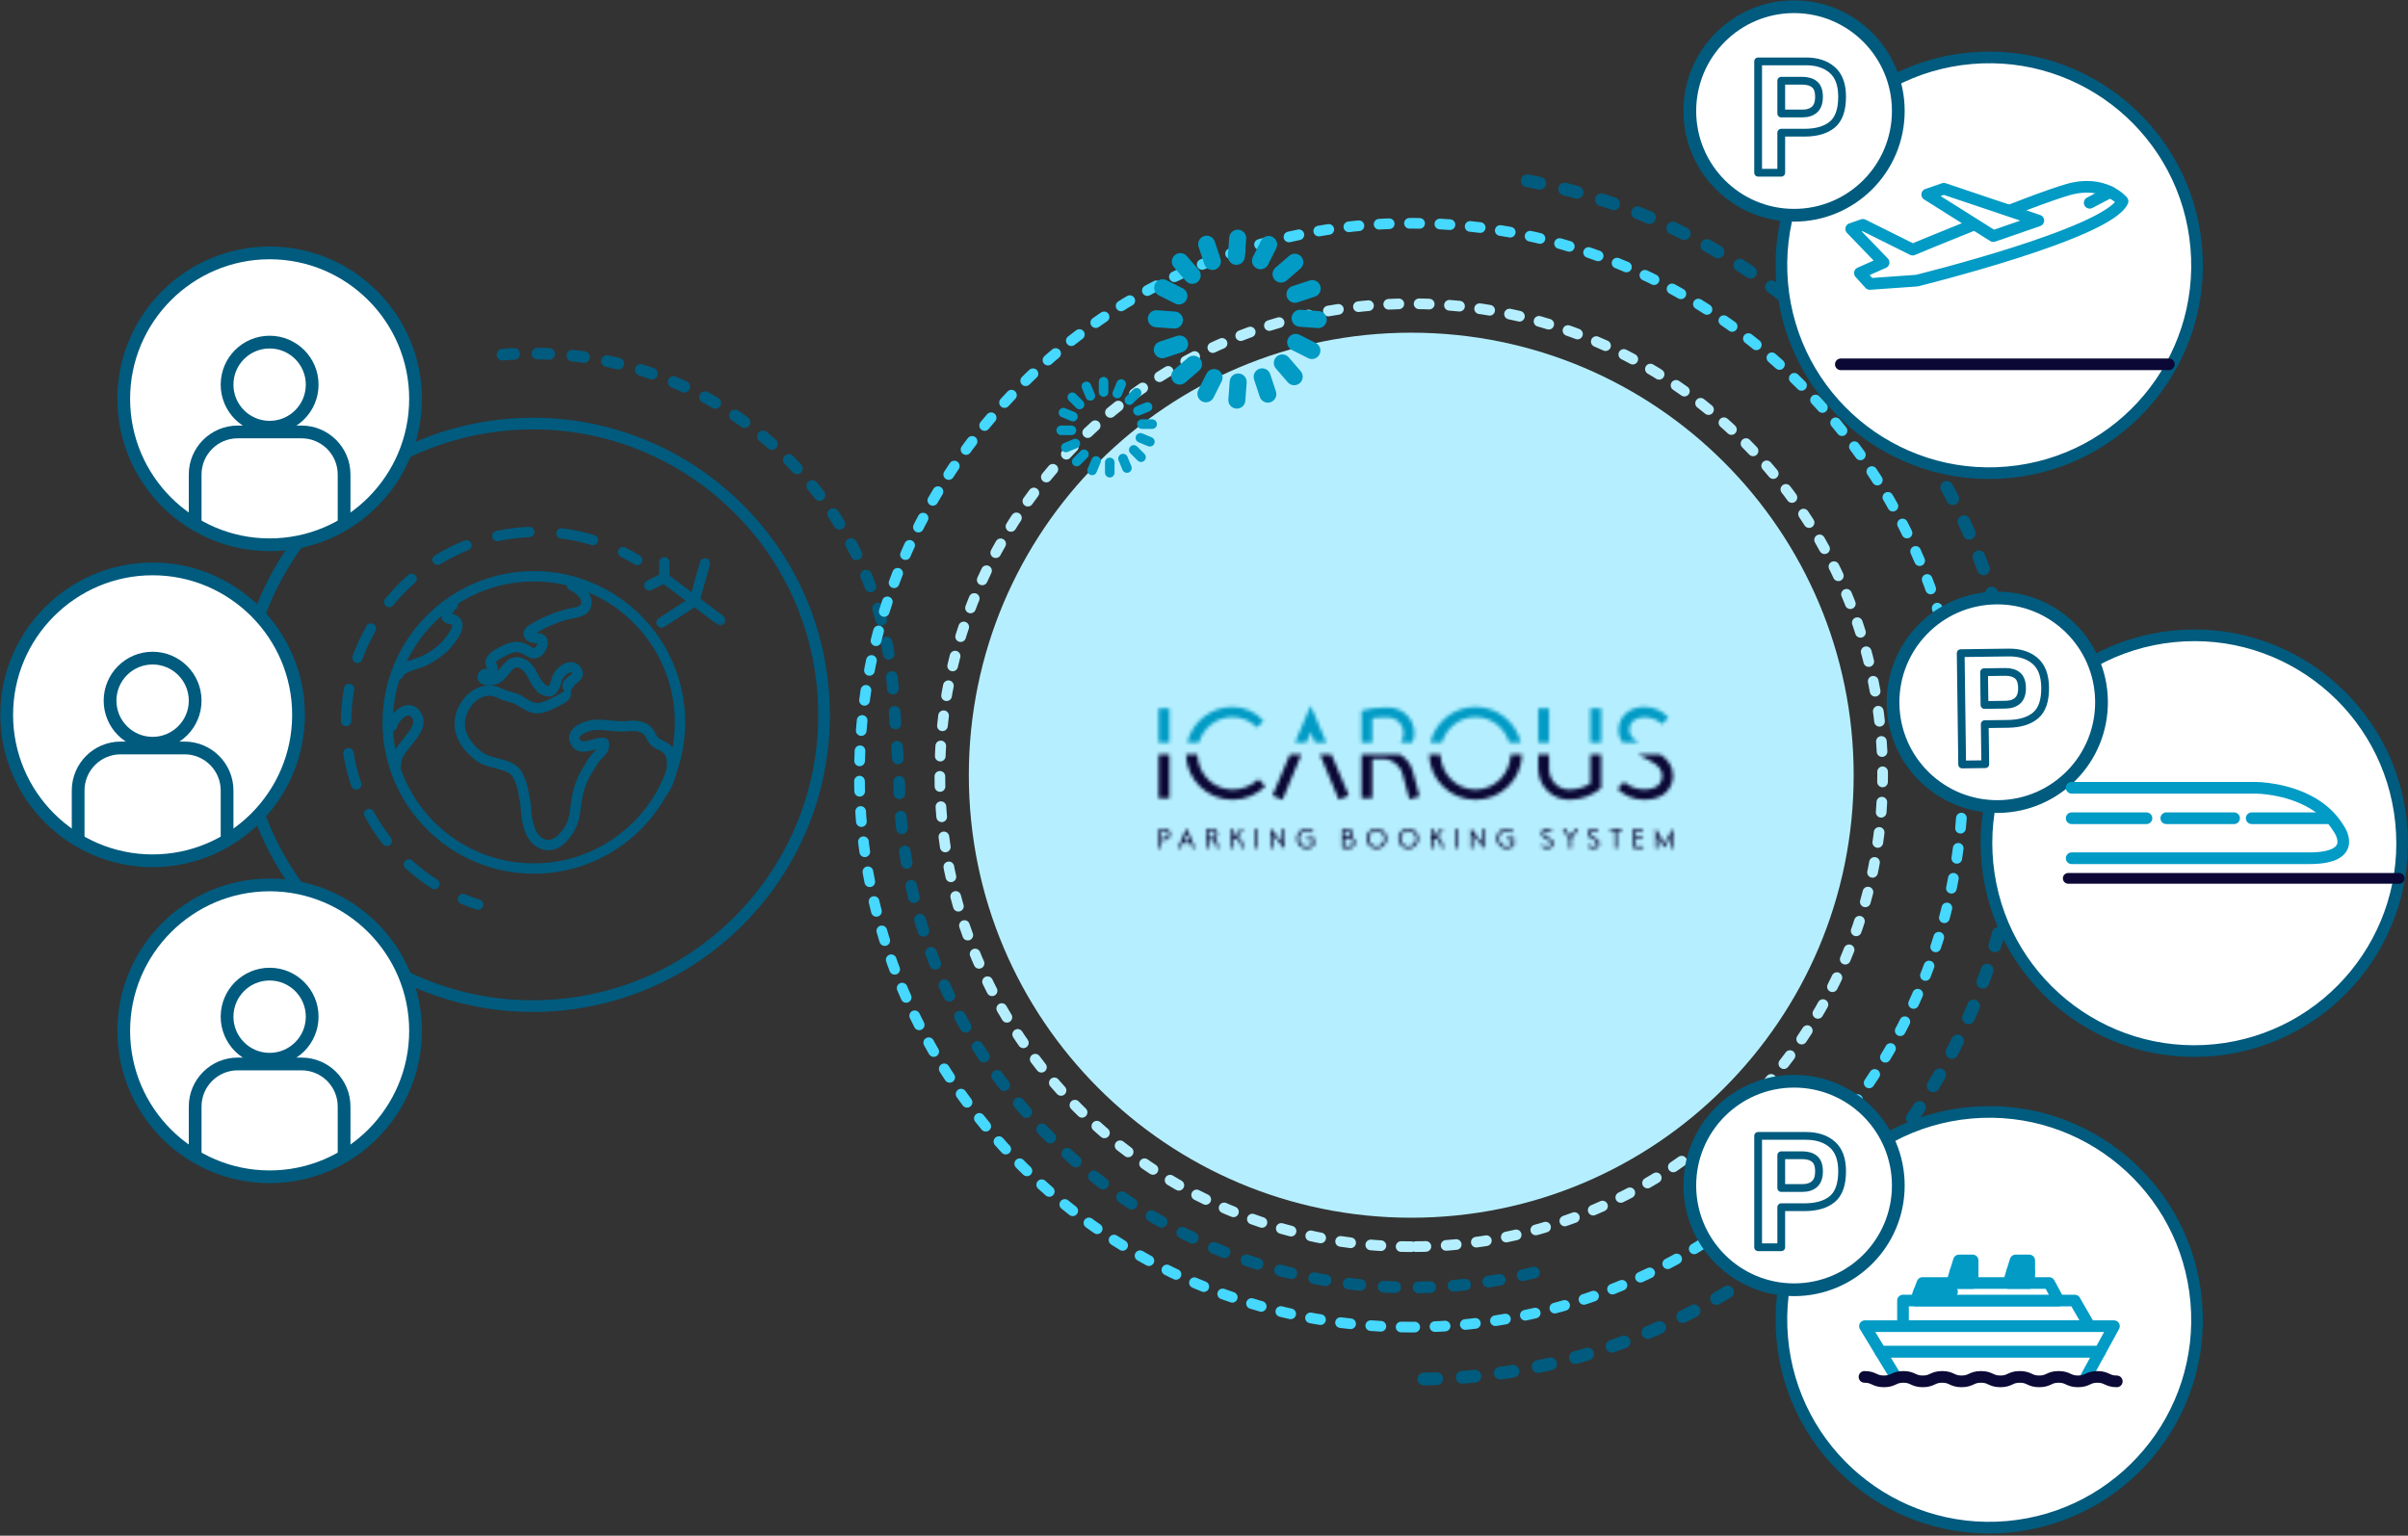 <?xml version="1.0" encoding="UTF-8"?>
<svg xmlns="http://www.w3.org/2000/svg" xmlns:xlink="http://www.w3.org/1999/xlink" width="671px" height="428px" viewBox="0 0 671 428" version="1.1">
  <rect x="0" y="0" width="671" height="428" fill="#333333" stroke="none"/>
  <!-- Generator: Sketch 44.1 (41455) - http://www.bohemiancoding.com/sketch -->
  <title>Group</title>
  <desc>Created with Sketch.</desc>
  <defs>
    <path d="M133.839,0.545 C137.076,2.24 140.552,3.495 140.552,6.463 C140.552,8.596 139.114,10.287 135.54,10.287 C133.365,10.287 131.413,9.48 129.938,8.156 L128.096,10.104 C130.012,11.98 132.628,13.156 135.54,13.156 C141.141,13.156 143.573,9.846 143.573,6.427 C143.573,3.656 142.051,1.892 140.084,0.545 L133.839,0.545 Z M120.542,0.545 L120.542,8.633 C118.811,9.699 116.784,10.325 114.646,10.325 C111.587,10.325 109.045,7.787 109.045,4.551 L109.045,0.545 L106.022,0.545 L106.022,4.551 C106.022,9.296 109.892,13.156 114.646,13.156 C118.036,13.156 121.132,11.943 123.563,9.92 L123.563,0.545 L120.542,0.545 Z M98.353,0.545 C98.183,5.98 93.865,10.325 88.556,10.325 C83.247,10.325 78.93,5.98 78.759,0.545 L75.588,0.545 C75.766,7.526 81.518,13.156 88.556,13.156 C95.593,13.156 101.345,7.526 101.524,0.545 L98.353,0.545 Z M56.756,0.545 L56.756,12.715 L59.779,12.715 L59.779,1.793 L62.837,1.793 C65.307,1.793 67.517,3.485 68.218,6.022 L70.097,13.009 L72.934,12.236 L71.055,5.176 C70.54,3.192 69.213,1.574 67.52,0.545 L56.756,0.545 Z M45.197,0.545 L50.455,13.156 L53.257,11.98 L48.393,0.545 L45.197,0.545 Z M36.819,0.545 L31.956,11.98 L34.758,13.156 L40.014,0.545 L36.819,0.545 Z M7.86,0.545 C8.038,7.526 13.79,13.156 20.828,13.156 C24.365,13.156 27.608,11.722 30.003,9.369 L28.05,7.42 C26.171,9.221 23.628,10.325 20.828,10.325 C15.518,10.325 11.2,5.98 11.03,0.545 L7.86,0.545 Z M0.227,12.715 L3.249,12.715 L3.249,0.545 L0.227,0.545 L0.227,12.715 Z" id="path-1"/>
    <path d="M38.237,10.663 L41.404,10.663 L42.606,7.781 L43.808,10.663 L46.975,10.663 L42.606,0.39 L38.237,10.663 Z M128.391,7.156 C128.391,8.574 128.808,9.713 129.489,10.663 L134.016,10.663 C132.497,9.733 131.413,8.681 131.413,7.156 C131.413,5.023 133.107,3.59 135.54,3.59 C137.492,3.59 139.262,4.325 140.589,5.538 L142.283,3.662 C140.589,1.825 138.194,0.721 135.54,0.721 C131.634,0.721 128.391,3.295 128.391,7.156 Z M75.937,10.663 L79.192,10.663 C80.43,6.542 84.152,3.551 88.556,3.551 C92.961,3.551 96.682,6.542 97.921,10.663 L101.176,10.663 C99.814,4.971 94.67,0.721 88.556,0.721 C82.442,0.721 77.298,4.971 75.937,10.663 Z M8.207,10.663 L11.463,10.663 C12.702,6.542 16.424,3.551 20.828,3.551 C23.517,3.551 25.913,4.656 27.644,6.457 L29.486,4.62 C27.349,2.228 24.217,0.721 20.828,0.721 C14.712,0.721 9.569,4.971 8.207,10.663 Z M56.756,1.787 L56.756,10.663 L59.779,10.663 L59.779,3.883 C60.959,3.736 61.953,3.662 64.128,3.662 C66.596,3.662 68.474,5.685 68.474,8.076 C68.474,9.045 68.166,9.94 67.649,10.663 L70.931,10.663 C71.295,9.871 71.497,8.996 71.497,8.076 C71.497,4.509 68.807,0.868 63.907,0.868 C60.737,0.868 58.783,1.235 56.756,1.787 Z M120.542,10.663 L123.563,10.663 L123.563,1.161 L120.542,1.161 L120.542,10.663 Z M106.022,10.663 L109.044,10.663 L109.044,1.161 L106.022,1.161 L106.022,10.663 Z M0.227,10.663 L3.249,10.663 L3.249,1.161 L0.227,1.161 L0.227,10.663 Z" id="path-3"/>
    <path d="M0.258,1.196 C0.668,1.085 1.086,0.995 1.858,0.995 C2.767,0.995 3.49,1.717 3.49,2.624 C3.49,3.53 2.767,4.252 1.858,4.252 L0.918,4.252 L0.918,6.513 L0.258,6.513 L0.258,1.196 Z M0.918,1.654 L0.918,3.642 L1.858,3.642 C2.388,3.642 2.831,3.185 2.831,2.624 C2.831,2.063 2.388,1.605 1.866,1.605 C1.392,1.605 1.174,1.621 0.918,1.654 Z" id="path-5"/>
    <path d="M0.087,6.353 L2.41,0.892 L4.733,6.353 L4.123,6.611 L3.431,4.949 C3.125,5.071 2.78,5.134 2.41,5.134 C2.056,5.134 1.711,5.071 1.39,4.949 L0.698,6.611 L0.087,6.353 Z M1.623,4.405 C1.865,4.493 2.129,4.541 2.41,4.541 C2.684,4.541 2.957,4.493 3.206,4.405 L2.41,2.503 L1.623,4.405 Z" id="path-7"/>
    <path d="M0.058,1.196 C0.501,1.076 0.927,0.995 1.617,0.995 C2.686,0.995 3.273,1.79 3.273,2.568 C3.273,3.138 2.92,3.628 2.405,3.86 C2.776,4.083 3.065,4.436 3.178,4.87 L3.587,6.41 L2.967,6.578 L2.558,5.055 C2.405,4.501 1.923,4.132 1.384,4.132 L0.718,4.132 L0.718,6.513 L0.058,6.513 L0.058,1.196 Z M0.718,1.654 L0.718,3.514 L1.715,3.514 C2.204,3.514 2.614,3.09 2.614,2.568 C2.614,2.046 2.204,1.605 1.665,1.605 C1.192,1.605 0.975,1.621 0.718,1.654 Z" id="path-9"/>
    <path d="M0.852,3.305 L0.852,1.061 L0.193,1.061 L0.193,6.513 L0.852,6.513 L0.852,3.835 L1.495,3.835 C2.001,3.835 2.516,4.18 2.677,4.766 L3.167,6.578 L3.787,6.41 L3.304,4.605 C3.102,3.851 2.452,3.337 1.729,3.266 L3.625,1.461 L3.159,0.995 L0.852,3.305 Z" id="path-11"/>
    <polygon id="path-13" points="0.304 5.513 0.963 5.513 0.963 0.059 0.304 0.059"/>
    <polygon id="path-15" points="0.091 6.513 0.75 6.513 0.75 2.696 3.917 6.683 3.917 1.061 3.258 1.061 3.258 4.887 0.091 0.9"/>
    <path d="M0.603,3.788 C0.603,5.343 1.873,6.611 3.432,6.611 C4.236,6.611 4.968,6.273 5.49,5.727 L5.49,3.53 L3.4,3.53 L3.4,4.123 L4.831,4.123 L4.831,5.512 C4.444,5.808 3.962,5.992 3.432,5.992 C2.251,5.992 1.294,5.007 1.294,3.788 C1.294,2.568 2.251,1.581 3.432,1.581 C4.02,1.581 4.542,1.822 4.919,2.215 L5.322,1.814 C4.856,1.293 4.172,0.963 3.432,0.963 C1.873,0.963 0.603,2.231 0.603,3.788 Z" id="path-17"/>
    <path d="M0.908,1.196 C1.317,1.093 1.711,0.995 2.507,0.995 C3.302,0.995 3.938,1.629 3.938,2.424 C3.938,2.833 3.728,3.194 3.407,3.395 C4.082,3.53 4.589,4.148 4.589,4.886 C4.589,5.752 3.947,6.578 2.74,6.578 C1.857,6.578 1.357,6.522 0.908,6.418 L0.908,1.196 Z M1.568,1.654 L1.568,3.225 L2.507,3.225 C2.933,3.225 3.279,2.864 3.279,2.424 C3.279,1.974 2.933,1.605 2.507,1.605 C2.05,1.605 1.824,1.621 1.568,1.654 Z M1.568,5.937 C1.896,5.961 2.291,5.968 2.78,5.968 C3.455,5.968 3.93,5.472 3.93,4.893 C3.93,4.316 3.464,3.835 2.909,3.835 L1.568,3.835 L1.568,5.937 Z" id="path-19"/>
    <path d="M0.994,3.787 C0.994,2.231 2.264,0.963 3.823,0.963 C5.383,0.963 6.653,2.231 6.653,3.787 C6.653,5.343 5.383,6.61 3.823,6.61 C2.264,6.61 0.994,5.343 0.994,3.787 Z M1.685,3.787 C1.685,5.007 2.641,5.993 3.823,5.993 C5.005,5.993 5.96,5.007 5.96,3.787 C5.96,2.568 5.005,1.581 3.823,1.581 C2.641,1.581 1.685,2.568 1.685,3.787 Z" id="path-21"/>
    <path d="M0.898,3.787 C0.898,2.231 2.167,0.963 3.727,0.963 C5.286,0.963 6.556,2.231 6.556,3.787 C6.556,5.343 5.286,6.61 3.727,6.61 C2.167,6.61 0.898,5.343 0.898,3.787 Z M1.589,3.787 C1.589,5.007 2.545,5.993 3.727,5.993 C4.908,5.993 5.865,5.007 5.865,3.787 C5.865,2.568 4.908,1.581 3.727,1.581 C2.545,1.581 1.589,2.568 1.589,3.787 Z" id="path-23"/>
    <path d="M0.662,3.305 L0.662,1.061 L0.002,1.061 L0.002,6.513 L0.662,6.513 L0.662,3.835 L1.304,3.835 C1.81,3.835 2.325,4.18 2.486,4.766 L2.976,6.578 L3.594,6.41 L3.113,4.605 C2.912,3.851 2.26,3.337 1.537,3.266 L3.434,1.461 L2.968,0.995 L0.662,3.305 Z" id="path-25"/>
    <polygon id="path-27" points="0.113 5.513 0.773 5.513 0.773 0.059 0.113 0.059"/>
    <polygon id="path-29" points="0.899 6.513 1.559 6.513 1.559 2.696 4.726 6.683 4.726 1.061 4.066 1.061 4.066 4.887 0.899 0.9"/>
    <path d="M0.292,3.788 C0.292,5.343 1.561,6.611 3.121,6.611 C3.924,6.611 4.656,6.273 5.178,5.727 L5.178,3.53 L3.088,3.53 L3.088,4.123 L4.519,4.123 L4.519,5.512 C4.134,5.808 3.652,5.992 3.121,5.992 C1.939,5.992 0.983,5.007 0.983,3.788 C0.983,2.568 1.939,1.581 3.121,1.581 C3.708,1.581 4.23,1.822 4.608,2.215 L5.01,1.814 C4.543,1.293 3.86,0.963 3.121,0.963 C1.561,0.963 0.292,2.231 0.292,3.788 Z" id="path-31"/>
    <path d="M0.446,2.367 C0.446,4.036 3.098,3.939 3.098,5.151 C3.098,5.615 2.785,5.984 2.006,5.984 C1.531,5.984 1.105,5.807 0.783,5.52 L0.382,5.945 C0.799,6.353 1.37,6.61 2.006,6.61 C3.226,6.61 3.757,5.888 3.757,5.142 C3.757,3.435 1.105,3.483 1.105,2.367 C1.105,1.902 1.475,1.59 2.006,1.59 C2.431,1.59 2.817,1.75 3.106,2.015 L3.476,1.605 C3.106,1.205 2.584,0.963 2.006,0.963 C1.153,0.963 0.446,1.526 0.446,2.367 Z" id="path-33"/>
    <polygon id="path-35" points="2.898 3.161 1.284 0.9 0.752 1.285 2.57 3.748 2.57 6.513 3.228 6.513 3.228 3.748 5.045 1.285 4.514 0.9"/>
    <path d="M1,2.367 C1,4.036 3.652,3.939 3.652,5.151 C3.652,5.615 3.338,5.984 2.559,5.984 C2.085,5.984 1.66,5.807 1.337,5.52 L0.936,5.945 C1.353,6.353 1.924,6.61 2.559,6.61 C3.78,6.61 4.311,5.888 4.311,5.142 C4.311,3.435 1.66,3.483 1.66,2.367 C1.66,1.902 2.028,1.59 2.559,1.59 C2.985,1.59 3.371,1.75 3.66,2.015 L4.031,1.605 C3.66,1.205 3.138,0.963 2.559,0.963 C1.707,0.963 1,1.526 1,2.367 Z" id="path-37"/>
    <polygon id="path-39" points="0.526 0.061 0.526 0.678 1.843 0.678 1.843 5.513 2.502 5.513 2.502 0.678 3.821 0.678 3.821 0.061"/>
    <polygon id="path-41" points="0.266 0.061 0.266 5.513 3.079 5.513 3.079 4.897 0.924 4.897 0.924 2.818 2.854 2.818 2.854 2.202 0.924 2.202 0.924 0.678 2.966 0.678 2.966 0.061"/>
    <polygon id="path-43" points="3.305 5.159 0.845 0.9 0.845 6.513 1.505 6.513 1.505 3.202 3.305 6.353 5.105 3.202 5.105 6.513 5.764 6.513 5.764 0.9"/>
    <polygon id="path-45" points="19.147 0.14 19.147 14.638 0.778 14.638 0.778 0.14 19.147 0.14"/>
  </defs>
  <g id="DESIGN" stroke="none" stroke-width="1" fill="none" fill-rule="evenodd">
    <g id="HOME" transform="translate(-635, -1151)">
      <g id="Group" transform="translate(636, 1152)">
        <g id="info_1">
          <g id="Group-70" transform="translate(0, 48.435)">
            <path d="M139.018,49.401 C141.951,49.144 144.783,49.098 147.715,49.098 C172.784,49.098 196.752,58.476 215.334,75.426 C234.031,92.483 245.505,115.795 247.708,141.029 L249.554,166.611 C249.554,221.637 280.967,269.495 326.752,293.322 L336.753,298.156 C353.821,305.39 372.577,309.392 392.251,309.392 C405.878,309.392 419.068,307.472 431.559,303.887" id="Stroke-28" stroke="#005B7E" stroke-width="3.251" stroke-linecap="round" stroke-linejoin="round" stroke-dasharray="3.251,6.502"/>
            <path d="M66.645,156.859 C62.748,112.198 95.78,72.831 140.424,68.932 C185.068,65.034 224.418,98.079 228.316,142.741 C232.213,187.402 199.181,226.769 154.537,230.668 C109.892,234.566 70.543,201.521 66.645,156.859 Z" id="Stroke-30" stroke="#005B7E" stroke-width="3.251" stroke-linecap="round" stroke-linejoin="round"/>
            <path d="M74.134,102.399 C96.554,102.399 114.794,84.155 114.794,61.727 C114.794,39.298 96.554,21.049 74.134,21.049 C51.714,21.049 33.478,39.298 33.478,61.727 C33.478,84.155 51.714,102.399 74.134,102.399" id="Fill-32" fill="#FFFFFF"/>
            <path d="M74.134,102.399 C96.554,102.399 114.794,84.155 114.794,61.727 C114.794,39.298 96.554,21.049 74.134,21.049 C51.714,21.049 33.478,39.298 33.478,61.727 C33.478,84.155 51.714,102.399 74.134,102.399 Z" id="Stroke-34" stroke="#005B7E" stroke-width="3.552" stroke-linecap="round" stroke-linejoin="round"/>
            <path d="M62.274,57.773 C62.274,64.322 67.584,69.634 74.134,69.634 C80.679,69.634 85.99,64.322 85.99,57.773 C85.99,51.22 80.679,45.912 74.134,45.912 C67.584,45.912 62.274,51.22 62.274,57.773" id="Fill-36" fill="#FFFFFF"/>
            <path d="M62.274,57.773 C62.274,64.322 67.584,69.634 74.134,69.634 C80.679,69.634 85.99,64.322 85.99,57.773 C85.99,51.22 80.679,45.912 74.134,45.912 C67.584,45.912 62.274,51.22 62.274,57.773 Z" id="Stroke-38" stroke="#005B7E" stroke-width="3.552" stroke-linecap="round" stroke-linejoin="round"/>
            <path d="M53.382,96.502 L53.382,82.812 C53.382,76.263 58.69,70.952 65.238,70.952 L83.026,70.952 C89.573,70.952 94.884,76.263 94.884,82.812 L94.884,96.502" id="Stroke-40" stroke="#005B7E" stroke-width="3.552" stroke-linecap="round" stroke-linejoin="round"/>
            <path d="M74.134,278.55 C96.554,278.55 114.794,260.306 114.794,237.877 C114.794,215.447 96.554,197.2 74.134,197.2 C51.714,197.2 33.478,215.447 33.478,237.877 C33.478,260.306 51.714,278.55 74.134,278.55" id="Fill-42" fill="#FFFFFF"/>
            <path d="M74.134,278.55 C96.554,278.55 114.794,260.306 114.794,237.877 C114.794,215.447 96.554,197.2 74.134,197.2 C51.714,197.2 33.478,215.447 33.478,237.877 C33.478,260.306 51.714,278.55 74.134,278.55 Z" id="Stroke-44" stroke="#005B7E" stroke-width="3.552" stroke-linecap="round" stroke-linejoin="round"/>
            <path d="M62.274,233.923 C62.274,240.472 67.584,245.784 74.134,245.784 C80.679,245.784 85.99,240.472 85.99,233.923 C85.99,227.371 80.679,222.062 74.134,222.062 C67.584,222.062 62.274,227.371 62.274,233.923" id="Fill-46" fill="#FFFFFF"/>
            <path d="M62.274,233.923 C62.274,240.472 67.584,245.784 74.134,245.784 C80.679,245.784 85.99,240.472 85.99,233.923 C85.99,227.371 80.679,222.062 74.134,222.062 C67.584,222.062 62.274,227.371 62.274,233.923 Z" id="Stroke-48" stroke="#005B7E" stroke-width="3.552" stroke-linecap="round" stroke-linejoin="round"/>
            <path d="M53.382,272.652 L53.382,258.963 C53.382,252.414 58.69,247.102 65.238,247.102 L83.026,247.102 C89.573,247.102 94.884,252.414 94.884,258.963 L94.884,272.652" id="Stroke-50" stroke="#005B7E" stroke-width="3.552" stroke-linecap="round" stroke-linejoin="round"/>
            <path d="M41.526,190.475 C63.946,190.475 82.186,172.231 82.186,149.802 C82.186,127.372 63.946,109.124 41.526,109.124 C19.107,109.124 0.87,127.372 0.87,149.802 C0.87,172.231 19.107,190.475 41.526,190.475" id="Fill-52" fill="#FFFFFF"/>
            <path d="M41.526,190.475 C63.946,190.475 82.186,172.231 82.186,149.802 C82.186,127.372 63.946,109.124 41.526,109.124 C19.107,109.124 0.87,127.372 0.87,149.802 C0.87,172.231 19.107,190.475 41.526,190.475 Z" id="Stroke-54" stroke="#005B7E" stroke-width="3.552" stroke-linecap="round" stroke-linejoin="round"/>
            <path d="M29.667,145.848 C29.667,152.397 34.976,157.709 41.526,157.709 C48.071,157.709 53.382,152.397 53.382,145.848 C53.382,139.295 48.071,133.987 41.526,133.987 C34.976,133.987 29.667,139.295 29.667,145.848" id="Fill-56" fill="#FFFFFF"/>
            <path d="M29.667,145.848 C29.667,152.397 34.976,157.709 41.526,157.709 C48.071,157.709 53.382,152.397 53.382,145.848 C53.382,139.295 48.071,133.987 41.526,133.987 C34.976,133.987 29.667,139.295 29.667,145.848 Z" id="Stroke-58" stroke="#005B7E" stroke-width="3.552" stroke-linecap="round" stroke-linejoin="round"/>
            <path d="M20.775,184.577 L20.775,170.888 C20.775,164.339 26.082,159.027 32.631,159.027 L50.418,159.027 C56.966,159.027 62.276,164.339 62.276,170.888 L62.276,184.577" id="Stroke-60" stroke="#005B7E" stroke-width="3.552" stroke-linecap="round" stroke-linejoin="round"/>
            <path d="M424.572,0.946 C502.568,15.618 561.763,84.271 561.763,166.495 C561.763,259.375 486.228,334.941 393.384,334.941" id="Stroke-62" stroke="#005B7E" stroke-width="3.563" stroke-linecap="round" stroke-linejoin="round" stroke-dasharray="3.563,7.126"/>
            <path d="M392.25,320.449 C307.463,320.449 238.484,251.442 238.484,166.621 C238.484,81.801 307.463,12.793 392.25,12.793 C477.037,12.793 546.017,81.801 546.017,166.621 C546.017,251.442 477.037,320.449 392.25,320.449 Z" id="Stroke-64" stroke="#46D8FF" stroke-width="2.974" stroke-linecap="round" stroke-linejoin="round" stroke-dasharray="2.822,5.645"/>
            <path d="M392.25,298.028 C319.821,298.028 260.896,239.079 260.896,166.621 C260.896,94.163 319.821,35.215 392.25,35.215 C464.679,35.215 523.604,94.163 523.604,166.621 C523.604,239.079 464.679,298.028 392.25,298.028 Z" id="Stroke-66" stroke="#B5EFFF" stroke-width="2.974" stroke-linecap="round" stroke-linejoin="round" stroke-dasharray="2.822,5.645"/>
            <path d="M515.534,166.621 C515.534,234.737 460.338,289.955 392.25,289.955 C324.162,289.955 268.967,234.737 268.967,166.621 C268.967,98.506 324.162,43.288 392.25,43.288 C460.338,43.288 515.534,98.506 515.534,166.621" id="Fill-68" fill="#B5EFFF"/>
          </g>
          <g id="Group-73" transform="translate(321.613, 208.746)">
            <mask id="mask-2" fill="white">
              <use xlink:href="#path-1"/>
            </mask>
            <g id="Clip-72"/>
            <polygon id="Fill-71" fill="#0B0835" mask="url(#mask-2)" points="-5.638 19.519 149.56 19.519 149.56 -3.197 -5.638 -3.197"/>
          </g>
          <g id="Group-76" transform="translate(321.613, 195.293)">
            <mask id="mask-4" fill="white">
              <use xlink:href="#path-3"/>
            </mask>
            <g id="Clip-75"/>
            <polygon id="Fill-74" fill="#019BC5" mask="url(#mask-4)" points="-5.638 14.404 149.56 14.404 149.56 -4.866 -5.638 -4.866"/>
          </g>
          <g id="Group-79" transform="translate(321.613, 228.925)">
            <mask id="mask-6" fill="white">
              <use xlink:href="#path-5"/>
            </mask>
            <g id="Clip-78"/>
            <polygon id="Fill-77" fill="#0B0835" mask="url(#mask-6)" points="-3.482 10.255 7.228 10.255 7.228 -2.745 -3.482 -2.745"/>
          </g>
          <g id="Group-82" transform="translate(327.216, 228.925)">
            <mask id="mask-8" fill="white">
              <use xlink:href="#path-7"/>
            </mask>
            <g id="Clip-81"/>
            <polygon id="Fill-80" fill="#0B0835" mask="url(#mask-8)" points="-3.652 10.352 8.473 10.352 8.473 -2.849 -3.652 -2.849"/>
          </g>
          <g id="Group-85" transform="translate(335.06, 228.925)">
            <mask id="mask-10" fill="white">
              <use xlink:href="#path-9"/>
            </mask>
            <g id="Clip-84"/>
            <polygon id="Fill-83" fill="#0B0835" mask="url(#mask-10)" points="-3.681 10.319 7.327 10.319 7.327 -2.745 -3.681 -2.745"/>
          </g>
          <g id="Group-88" transform="translate(341.784, 228.925)">
            <mask id="mask-12" fill="white">
              <use xlink:href="#path-11"/>
            </mask>
            <g id="Clip-87"/>
            <polygon id="Fill-86" fill="#0B0835" mask="url(#mask-12)" points="-3.547 10.319 7.525 10.319 7.525 -2.745 -3.547 -2.745"/>
          </g>
          <g id="Group-91" transform="translate(348.508, 229.925)">
            <mask id="mask-14" fill="white">
              <use xlink:href="#path-13"/>
            </mask>
            <g id="Clip-90"/>
            <polygon id="Fill-89" fill="#0B0835" mask="url(#mask-14)" points="-3.436 9.255 4.702 9.255 4.702 -3.68 -3.436 -3.68"/>
          </g>
          <g id="Group-94" transform="translate(352.99, 228.925)">
            <mask id="mask-16" fill="white">
              <use xlink:href="#path-15"/>
            </mask>
            <g id="Clip-93"/>
            <polygon id="Fill-92" fill="#0B0835" mask="url(#mask-16)" points="-3.649 10.424 7.656 10.424 7.656 -2.841 -3.649 -2.841"/>
          </g>
          <g id="Group-97" transform="translate(359.714, 228.925)">
            <mask id="mask-18" fill="white">
              <use xlink:href="#path-17"/>
            </mask>
            <g id="Clip-96"/>
            <polygon id="Fill-95" fill="#0B0835" mask="url(#mask-18)" points="-3.137 10.352 9.229 10.352 9.229 -2.777 -3.137 -2.777"/>
          </g>
          <g id="Group-100" transform="translate(372.04, 228.925)">
            <mask id="mask-20" fill="white">
              <use xlink:href="#path-19"/>
            </mask>
            <g id="Clip-99"/>
            <polygon id="Fill-98" fill="#0B0835" mask="url(#mask-20)" points="-2.832 10.319 8.328 10.319 8.328 -2.745 -2.832 -2.745"/>
          </g>
          <g id="Group-103" transform="translate(378.764, 228.925)">
            <mask id="mask-22" fill="white">
              <use xlink:href="#path-21"/>
            </mask>
            <g id="Clip-102"/>
            <polygon id="Fill-101" fill="#0B0835" mask="url(#mask-22)" points="-2.745 10.351 10.392 10.351 10.392 -2.778 -2.745 -2.778"/>
          </g>
          <g id="Group-106" transform="translate(387.729, 228.925)">
            <mask id="mask-24" fill="white">
              <use xlink:href="#path-23"/>
            </mask>
            <g id="Clip-105"/>
            <polygon id="Fill-104" fill="#0B0835" mask="url(#mask-24)" points="-2.842 10.351 10.296 10.351 10.296 -2.778 -2.842 -2.778"/>
          </g>
          <g id="Group-109" transform="translate(397.693, 228.925)">
            <mask id="mask-26" fill="white">
              <use xlink:href="#path-25"/>
            </mask>
            <g id="Clip-108"/>
            <polygon id="Fill-107" fill="#0B0835" mask="url(#mask-26)" points="-3.738 10.319 7.335 10.319 7.335 -2.745 -3.738 -2.745"/>
          </g>
          <g id="Group-112" transform="translate(404.417, 229.925)">
            <mask id="mask-28" fill="white">
              <use xlink:href="#path-27"/>
            </mask>
            <g id="Clip-111"/>
            <polygon id="Fill-110" fill="#0B0835" mask="url(#mask-28)" points="-3.627 9.255 4.512 9.255 4.512 -3.68 -3.627 -3.68"/>
          </g>
          <g id="Group-115" transform="translate(407.899, 228.925)">
            <mask id="mask-30" fill="white">
              <use xlink:href="#path-29"/>
            </mask>
            <g id="Clip-114"/>
            <polygon id="Fill-113" fill="#0B0835" mask="url(#mask-30)" points="-2.84 10.424 8.465 10.424 8.465 -2.841 -2.84 -2.841"/>
          </g>
          <g id="Group-118" transform="translate(415.744, 228.925)">
            <mask id="mask-32" fill="white">
              <use xlink:href="#path-31"/>
            </mask>
            <g id="Clip-117"/>
            <polygon id="Fill-116" fill="#0B0835" mask="url(#mask-32)" points="-3.448 10.352 8.918 10.352 8.918 -2.777 -3.448 -2.777"/>
          </g>
          <g id="Group-121" transform="translate(428.07, 228.925)">
            <mask id="mask-34" fill="white">
              <use xlink:href="#path-33"/>
            </mask>
            <g id="Clip-120"/>
            <polygon id="Fill-119" fill="#0B0835" mask="url(#mask-34)" points="-3.357 10.351 7.498 10.351 7.498 -2.778 -3.357 -2.778"/>
          </g>
          <g id="Group-124" transform="translate(433.673, 228.925)">
            <mask id="mask-36" fill="white">
              <use xlink:href="#path-35"/>
            </mask>
            <g id="Clip-123"/>
            <polygon id="Fill-122" fill="#0B0835" mask="url(#mask-36)" points="-2.988 10.255 8.784 10.255 8.784 -2.841 -2.988 -2.841"/>
          </g>
          <g id="Group-127" transform="translate(440.397, 228.925)">
            <mask id="mask-38" fill="white">
              <use xlink:href="#path-37"/>
            </mask>
            <g id="Clip-126"/>
            <polygon id="Fill-125" fill="#0B0835" mask="url(#mask-38)" points="-2.804 10.351 8.052 10.351 8.052 -2.778 -2.804 -2.778"/>
          </g>
          <g id="Group-130" transform="translate(447.121, 229.925)">
            <mask id="mask-40" fill="white">
              <use xlink:href="#path-39"/>
            </mask>
            <g id="Clip-129"/>
            <polygon id="Fill-128" fill="#0B0835" mask="url(#mask-40)" points="-3.215 9.255 7.56 9.255 7.56 -3.68 -3.215 -3.68"/>
          </g>
          <g id="Group-133" transform="translate(453.844, 229.925)">
            <mask id="mask-42" fill="white">
              <use xlink:href="#path-41"/>
            </mask>
            <g id="Clip-132"/>
            <polygon id="Fill-131" fill="#0B0835" mask="url(#mask-42)" points="-3.474 9.255 6.819 9.255 6.819 -3.68 -3.474 -3.68"/>
          </g>
          <g id="Group-136" transform="translate(459.447, 228.925)">
            <mask id="mask-44" fill="white">
              <use xlink:href="#path-43"/>
            </mask>
            <g id="Clip-135"/>
            <polygon id="Fill-134" fill="#0B0835" mask="url(#mask-44)" points="-2.895 10.255 9.504 10.255 9.504 -2.841 -2.895 -2.841"/>
          </g>
          <g id="Group-309" transform="translate(292.477, 0.23)">
            <path d="M203.134,77.75 C200.352,45.874 223.928,17.777 255.791,14.994 C287.654,12.212 315.74,35.797 318.521,67.673 C321.302,99.55 297.727,127.646 265.864,130.428 C234.001,133.212 205.915,109.626 203.134,77.75 Z" id="Stroke-139" stroke="#005B7E" stroke-width="3.251" fill="#FFFFFF" stroke-linecap="round" stroke-linejoin="round"/>
            <path d="M235.493,29.702 C235.493,45.752 222.488,58.763 206.444,58.763 C190.4,58.763 177.395,45.752 177.395,29.702 C177.395,13.651 190.4,0.64 206.444,0.64 C222.488,0.64 235.493,13.651 235.493,29.702" id="Fill-141" fill="#FFFFFF"/>
            <path d="M235.493,29.702 C235.493,45.752 222.488,58.763 206.444,58.763 C190.4,58.763 177.395,45.752 177.395,29.702 C177.395,13.651 190.4,0.64 206.444,0.64 C222.488,0.64 235.493,13.651 235.493,29.702 Z" id="Stroke-143" stroke="#005B7E" stroke-width="3.552" stroke-linecap="round" stroke-linejoin="round"/>
            <path d="M212.165,22.3 C211.345,21.613 210.195,21.268 208.716,21.268 L202.876,21.268 L202.876,30.405 L208.716,30.405 C210.195,30.405 211.345,30.033 212.165,29.29 C212.986,28.545 213.397,27.367 213.397,25.753 C213.397,24.138 212.986,22.988 212.165,22.3 M217.112,33.478 C215.296,34.995 212.703,35.752 209.334,35.752 L202.876,35.752 L202.876,46.909 L196.435,46.909 L196.435,15.88 L209.754,15.88 C212.824,15.88 215.272,16.679 217.098,18.279 C218.924,19.878 219.836,22.356 219.836,25.71 C219.836,29.374 218.928,31.962 217.112,33.478" id="Fill-145" fill="#FFFFFF"/>
            <path d="M212.165,22.3 C211.345,21.613 210.195,21.268 208.716,21.268 L202.876,21.268 L202.876,30.405 L208.716,30.405 C210.195,30.405 211.345,30.033 212.165,29.29 C212.986,28.545 213.397,27.367 213.397,25.753 C213.397,24.138 212.986,22.988 212.165,22.3 Z M217.112,33.478 C215.296,34.995 212.703,35.752 209.334,35.752 L202.876,35.752 L202.876,46.909 L196.435,46.909 L196.435,15.88 L209.754,15.88 C212.824,15.88 215.272,16.679 217.098,18.279 C218.924,19.878 219.836,22.356 219.836,25.71 C219.836,29.374 218.928,31.962 217.112,33.478 Z" id="Stroke-147" stroke="#005B7E" stroke-width="2.167" stroke-linecap="round" stroke-linejoin="round"/>
            <path d="M224.788,74.862 L227.547,77.91 L240.635,76.986 C240.635,76.986 293.895,63.879 297.981,54.863 C297.981,54.863 292.952,48.698 282.761,51.62 C272.571,54.542 239.488,68.337 239.488,68.337 L225.633,61.437 L222.366,62.566 L231.4,71.933 L224.788,74.862 Z" id="Stroke-149" stroke="#019BC5" stroke-width="3.251" stroke-linecap="round" stroke-linejoin="round"/>
            <polygon id="Fill-151" fill="#FFFFFF" points="261.964 64.573 274.509 60.237 248.19 51.38 243.546 52.987"/>
            <polygon id="Stroke-153" stroke="#019BC5" stroke-width="3.251" stroke-linecap="round" stroke-linejoin="round" points="261.964 64.573 274.509 60.237 248.19 51.38 243.546 52.987"/>
            <path d="M288.828,55.287 L294.516,52.303" id="Stroke-155" stroke="#019BC5" stroke-width="3.251" stroke-linecap="round" stroke-linejoin="round"/>
            <path d="M203.134,371.646 C200.352,339.77 223.928,311.673 255.791,308.891 C287.654,306.108 315.74,329.693 318.521,361.569 C321.302,393.446 297.727,421.542 265.864,424.324 C234.001,427.107 205.915,403.522 203.134,371.646" id="Fill-161" fill="#FFFFFF"/>
            <path d="M203.134,371.646 C200.352,339.77 223.928,311.673 255.791,308.891 C287.654,306.108 315.74,329.693 318.521,361.569 C321.302,393.446 297.727,421.542 265.864,424.324 C234.001,427.107 205.915,403.522 203.134,371.646 Z" id="Stroke-163" stroke="#005B7E" stroke-width="3.251" stroke-linecap="round" stroke-linejoin="round"/>
            <path d="M235.493,329.178 C235.493,345.228 222.488,358.239 206.444,358.239 C190.4,358.239 177.395,345.228 177.395,329.178 C177.395,313.128 190.4,300.117 206.444,300.117 C222.488,300.117 235.493,313.128 235.493,329.178" id="Fill-165" fill="#FFFFFF"/>
            <path d="M235.493,329.178 C235.493,345.228 222.488,358.239 206.444,358.239 C190.4,358.239 177.395,345.228 177.395,329.178 C177.395,313.128 190.4,300.117 206.444,300.117 C222.488,300.117 235.493,313.128 235.493,329.178 Z" id="Stroke-167" stroke="#005B7E" stroke-width="3.552" stroke-linecap="round" stroke-linejoin="round"/>
            <path d="M212.165,321.777 C211.345,321.09 210.195,320.745 208.716,320.745 L202.876,320.745 L202.876,329.882 L208.716,329.882 C210.195,329.882 211.345,329.51 212.165,328.767 C212.986,328.022 213.397,326.844 213.397,325.23 C213.397,323.615 212.986,322.465 212.165,321.777 M217.112,332.955 C215.296,334.472 212.703,335.229 209.334,335.229 L202.876,335.229 L202.876,346.386 L196.435,346.386 L196.435,315.356 L209.754,315.356 C212.824,315.356 215.272,316.156 217.098,317.756 C218.924,319.355 219.836,321.833 219.836,325.187 C219.836,328.851 218.928,331.439 217.112,332.955" id="Fill-169" fill="#FFFFFF"/>
            <path d="M212.165,321.777 C211.345,321.09 210.195,320.745 208.716,320.745 L202.876,320.745 L202.876,329.882 L208.716,329.882 C210.195,329.882 211.345,329.51 212.165,328.767 C212.986,328.022 213.397,326.844 213.397,325.23 C213.397,323.615 212.986,322.465 212.165,321.777 Z M217.112,332.955 C215.296,334.472 212.703,335.229 209.334,335.229 L202.876,335.229 L202.876,346.386 L196.435,346.386 L196.435,315.356 L209.754,315.356 C212.824,315.356 215.272,316.156 217.098,317.756 C218.924,319.355 219.836,321.833 219.836,325.187 C219.836,328.851 218.928,331.439 217.112,332.955 Z" id="Stroke-171" stroke="#005B7E" stroke-width="2.167" stroke-linecap="round" stroke-linejoin="round"/>
            <polygon id="Fill-173" fill="#FFFFFF" points="236.804 368.386 236.804 361.246 284.665 361.246 288.777 368.386"/>
            <polygon id="Stroke-175" stroke="#019BC5" stroke-width="3.251" stroke-linecap="round" stroke-linejoin="round" points="236.804 368.386 236.804 361.246 284.665 361.246 288.777 368.386"/>
            <polygon id="Fill-177" fill="#FFFFFF" points="240.373 361.246 242.236 356.356 252.282 356.356 277.528 356.356 280.166 361.246"/>
            <polygon id="Stroke-179" stroke="#019BC5" stroke-width="3.251" stroke-linecap="round" stroke-linejoin="round" points="240.373 361.246 242.236 356.356 252.282 356.356 277.528 356.356 280.166 361.246"/>
            <polygon id="Fill-181" fill="#FFFFFF" points="256.2 350.07 252.399 350.07 251.428 353.213 256.2 353.213"/>
            <polygon id="Stroke-183" stroke="#019BC5" stroke-width="3.251" stroke-linecap="round" stroke-linejoin="round" points="256.2 350.07 252.399 350.07 251.428 353.213 256.2 353.213"/>
            <polygon id="Fill-185" fill="#FFFFFF" points="251.429 353.213 250.459 356.357 256.2 356.357 256.2 353.213"/>
            <polygon id="Stroke-187" stroke="#019BC5" stroke-width="3.251" stroke-linecap="round" stroke-linejoin="round" points="251.429 353.213 250.459 356.357 256.2 356.357 256.2 353.213"/>
            <polygon id="Fill-189" fill="#FFFFFF" points="271.977 350.07 268.175 350.07 267.205 353.213 271.977 353.213"/>
            <polygon id="Stroke-191" stroke="#019BC5" stroke-width="3.251" stroke-linecap="round" stroke-linejoin="round" points="271.977 350.07 268.175 350.07 267.205 353.213 271.977 353.213"/>
            <polygon id="Fill-193" fill="#FFFFFF" points="267.205 353.213 266.236 356.357 271.977 356.357 271.977 353.213"/>
            <polygon id="Stroke-195" stroke="#019BC5" stroke-width="3.251" stroke-linecap="round" stroke-linejoin="round" points="267.205 353.213 266.236 356.357 271.977 356.357 271.977 353.213"/>
            <g id="Group-200" transform="translate(240.93, 358.737)">
              <path d="M0.375,0.064 L9.529,0.064" id="Fill-197" fill="#FFFFFF"/>
              <path d="M0.375,0.064 L9.529,0.064" id="Stroke-199" stroke="#019BC5" stroke-width="3.251" stroke-linecap="round" stroke-linejoin="round"/>
            </g>
            <g id="Group-160" transform="translate(218.759, 99.774)">
              <path d="M0.718,0.533 L92.114,0.533" id="Fill-157" fill="#FFFFFF"/>
              <path d="M0.718,0.533 L92.114,0.533" id="Stroke-159" stroke="#0B0835" stroke-width="3.251" stroke-linecap="round" stroke-linejoin="round"/>
            </g>
            <polygon id="Fill-201" fill="#FFFFFF" points="295.582 368.386 226.199 368.386 230.532 375.526 291.676 375.526"/>
            <polygon id="Stroke-203" stroke="#019BC5" stroke-width="3.251" stroke-linecap="round" stroke-linejoin="round" points="295.582 368.386 226.199 368.386 230.532 375.526 291.676 375.526"/>
            <g id="Group-208" transform="translate(229.724, 375.432)">
              <polyline id="Fill-205" fill="#FFFFFF" points="58.045 7.235 61.952 0.095 0.808 0.095 5.142 7.235"/>
              <polyline id="Stroke-207" stroke="#019BC5" stroke-width="3.251" stroke-linecap="round" stroke-linejoin="round" points="58.045 7.235 61.952 0.095 0.808 0.095 5.142 7.235"/>
            </g>
            <g id="Group-212" transform="translate(225.241, 382.279)">
              <path d="M71.134,1.49 C68.431,1.49 68.431,0.244 65.727,0.244 C63.027,0.244 63.027,1.49 60.326,1.49 C57.623,1.49 57.623,0.244 54.92,0.244 C52.218,0.244 52.218,1.49 49.517,1.49 C46.814,1.49 46.814,0.244 44.111,0.244 C41.407,0.244 41.407,1.49 38.703,1.49 C35.999,1.49 35.999,0.244 33.295,0.244 C30.591,0.244 30.591,1.49 27.887,1.49 C25.184,1.49 25.184,0.244 22.48,0.244 C19.776,0.244 19.776,1.49 17.073,1.49 C14.367,1.49 14.367,0.244 11.66,0.244 C8.953,0.244 8.953,1.49 6.244,1.49 C3.537,1.49 3.537,0.244 0.829,0.244" id="Fill-209" fill="#FFFFFF"/>
              <path d="M71.134,1.49 C68.431,1.49 68.431,0.244 65.727,0.244 C63.027,0.244 63.027,1.49 60.326,1.49 C57.623,1.49 57.623,0.244 54.92,0.244 C52.218,0.244 52.218,1.49 49.517,1.49 C46.814,1.49 46.814,0.244 44.111,0.244 C41.407,0.244 41.407,1.49 38.703,1.49 C35.999,1.49 35.999,0.244 33.295,0.244 C30.591,0.244 30.591,1.49 27.887,1.49 C25.184,1.49 25.184,0.244 22.48,0.244 C19.776,0.244 19.776,1.49 17.073,1.49 C14.367,1.49 14.367,0.244 11.66,0.244 C8.953,0.244 8.953,1.49 6.244,1.49 C3.537,1.49 3.537,0.244 0.829,0.244" id="Stroke-211" stroke="#0B0935" stroke-width="3.251" stroke-linecap="round" stroke-linejoin="round"/>
            </g>
            <path d="M260.353,239.574 C257.153,207.738 280.356,179.332 312.18,176.131 C344.004,172.929 372.398,196.141 375.598,227.978 C378.798,259.815 355.595,288.22 323.771,291.422 C291.947,294.624 263.553,271.411 260.353,239.574" id="Fill-213" fill="#FFFFFF"/>
            <path d="M260.353,239.574 C257.153,207.738 280.356,179.332 312.18,176.131 C344.004,172.929 372.398,196.141 375.598,227.978 C378.798,259.815 355.595,288.22 323.771,291.422 C291.947,294.624 263.553,271.411 260.353,239.574 Z" id="Stroke-215" stroke="#005B7E" stroke-width="3.251" stroke-linecap="round" stroke-linejoin="round"/>
            <path d="M292.117,194.12 C292.329,210.169 279.495,223.35 263.452,223.561 C247.411,223.773 234.235,210.934 234.023,194.885 C233.812,178.836 246.645,165.655 262.688,165.443 C278.729,165.232 291.905,178.071 292.117,194.12" id="Fill-217" fill="#FFFFFF"/>
            <path d="M292.117,194.12 C292.329,210.169 279.495,223.35 263.452,223.561 C247.411,223.773 234.235,210.934 234.023,194.885 C233.812,178.836 246.645,165.655 262.688,165.443 C278.729,165.232 291.905,178.071 292.117,194.12 Z" id="Stroke-219" stroke="#005B7E" stroke-width="3.552" stroke-linecap="round" stroke-linejoin="round"/>
            <path d="M268.694,187.026 C267.865,186.349 266.71,186.02 265.231,186.039 L259.391,186.117 L259.51,195.252 L265.351,195.176 C266.83,195.156 267.976,194.769 268.786,194.015 C269.597,193.26 269.991,192.076 269.97,190.462 C269.949,188.849 269.523,187.703 268.694,187.026 M273.787,198.138 C271.992,199.678 269.409,200.47 266.039,200.515 L259.581,200.6 L259.728,211.756 L253.29,211.84 L252.881,180.813 L266.198,180.637 C269.269,180.597 271.726,181.365 273.573,182.941 C275.42,184.516 276.364,186.981 276.409,190.335 C276.457,193.998 275.583,196.599 273.787,198.138" id="Fill-221" fill="#FFFFFF"/>
            <path d="M268.694,187.026 C267.865,186.349 266.71,186.02 265.231,186.039 L259.391,186.117 L259.51,195.252 L265.351,195.176 C266.83,195.156 267.976,194.769 268.786,194.015 C269.597,193.26 269.991,192.076 269.97,190.462 C269.949,188.849 269.523,187.703 268.694,187.026 Z M273.787,198.138 C271.992,199.678 269.409,200.47 266.039,200.515 L259.581,200.6 L259.728,211.756 L253.29,211.84 L252.881,180.813 L266.198,180.637 C269.269,180.597 271.726,181.365 273.573,182.941 C275.42,184.516 276.364,186.981 276.409,190.335 C276.457,193.998 275.583,196.599 273.787,198.138 Z" id="Stroke-223" stroke="#005B7E" stroke-width="2.167" stroke-linecap="round" stroke-linejoin="round"/>
            <g id="Group-228" transform="translate(282.392, 243.268)">
              <path d="M92.673,0.308 L0.461,0.308" id="Fill-225" fill="#FFFFFF"/>
              <path d="M92.673,0.308 L0.461,0.308" id="Stroke-227" stroke="#0B0835" stroke-width="3" stroke-linecap="round" stroke-linejoin="round"/>
            </g>
            <g id="Group-232" transform="translate(283.513, 217.484)">
              <path d="M0.289,20.485 L66.481,20.485 C80.902,20.485 74.617,12.107 74.617,12.107 C74.303,11.584 73.961,11.095 73.608,10.621 C71.906,8.335 69.8,6.583 67.568,5.243 C60.265,0.859 51.644,0.853 51.644,0.853 L0.289,0.853" id="Fill-229" fill="#FFFFFF"/>
              <path d="M0.289,20.485 L66.481,20.485 C80.902,20.485 74.617,12.107 74.617,12.107 C74.303,11.584 73.961,11.095 73.608,10.621 C71.906,8.335 69.8,6.583 67.568,5.243 C60.265,0.859 51.644,0.853 51.644,0.853 L0.289,0.853" id="Stroke-231" stroke="#019BC5" stroke-width="3.251" stroke-linecap="round" stroke-linejoin="round"/>
            </g>
            <g id="Group-236" transform="translate(333.94, 226.453)">
              <path d="M21.877,0.368 L0.029,0.368" id="Fill-233" fill="#FFFFFF"/>
              <path d="M21.877,0.368 L0.029,0.368" id="Stroke-235" stroke="#019BC5" stroke-width="3.251" stroke-linecap="round" stroke-linejoin="round"/>
            </g>
            <g id="Group-240" transform="translate(309.286, 226.453)">
              <path d="M19.775,0.368 L0.882,0.368" id="Fill-237" fill="#FFFFFF"/>
              <path d="M19.775,0.368 L0.882,0.368" id="Stroke-239" stroke="#019BC5" stroke-width="3.251" stroke-linecap="round" stroke-linejoin="round"/>
            </g>
            <g id="Group-244" transform="translate(283.513, 226.453)">
              <path d="M21.13,0.368 L0.289,0.368" id="Fill-241" fill="#FFFFFF"/>
              <path d="M21.13,0.368 L0.289,0.368" id="Stroke-243" stroke="#019BC5" stroke-width="3.251" stroke-linecap="round" stroke-linejoin="round"/>
            </g>
            <path d="M14.039,109.353 C13.301,109.353 12.704,108.756 12.704,108.018 L12.704,105.163 C12.704,104.424 13.301,103.827 14.039,103.827 C14.776,103.827 15.373,104.424 15.373,105.163 L15.373,108.018 C15.373,108.756 14.776,109.353 14.039,109.353" id="Fill-245" fill="#019BC5"/>
            <path d="M10.348,110.433 C9.824,110.433 9.327,110.123 9.115,109.609 L8.022,106.97 C7.739,106.289 8.062,105.506 8.742,105.226 C9.42,104.942 10.204,105.265 10.486,105.947 L11.581,108.586 C11.863,109.267 11.54,110.05 10.859,110.33 C10.692,110.399 10.52,110.433 10.348,110.433" id="Fill-247" fill="#019BC5"/>
            <path d="M7.351,112.842 C7.009,112.842 6.668,112.712 6.408,112.45 L4.388,110.428 C3.866,109.909 3.866,109.062 4.388,108.542 C4.907,108.018 5.754,108.018 6.274,108.542 L8.295,110.563 C8.816,111.083 8.816,111.929 8.295,112.45 C8.035,112.712 7.693,112.842 7.351,112.842" id="Fill-249" fill="#019BC5"/>
            <path d="M5.503,116.215 C5.331,116.215 5.159,116.182 4.992,116.112 L2.353,115.018 C1.672,114.738 1.349,113.955 1.632,113.274 C1.913,112.592 2.695,112.271 3.376,112.553 L6.014,113.647 C6.695,113.928 7.018,114.71 6.736,115.391 C6.524,115.905 6.027,116.215 5.503,116.215" id="Fill-251" fill="#019BC5"/>
            <path d="M5.086,120.039 L2.232,120.039 C1.494,120.039 0.897,119.442 0.897,118.704 C0.897,117.965 1.494,117.368 2.232,117.368 L5.086,117.368 C5.823,117.368 6.42,117.965 6.42,118.704 C6.42,119.442 5.823,120.039 5.086,120.039" id="Fill-253" fill="#019BC5"/>
            <path d="M3.527,124.823 C3.002,124.823 2.506,124.513 2.292,124 C2.012,123.318 2.334,122.537 3.016,122.253 L5.654,121.161 C6.342,120.886 7.117,121.205 7.399,121.884 C7.681,122.566 7.358,123.347 6.677,123.631 L4.038,124.723 C3.871,124.79 3.696,124.823 3.527,124.823" id="Fill-255" fill="#019BC5"/>
            <path d="M6.553,128.748 C6.211,128.748 5.869,128.618 5.608,128.356 C5.088,127.835 5.088,126.989 5.609,126.467 L7.63,124.448 C8.15,123.929 8.995,123.927 9.518,124.45 C10.038,124.972 10.038,125.818 9.516,126.339 L7.496,128.358 C7.236,128.618 6.895,128.748 6.553,128.748" id="Fill-257" fill="#019BC5"/>
            <path d="M10.851,131.216 C10.68,131.216 10.507,131.182 10.34,131.113 C9.659,130.832 9.336,130.05 9.618,129.368 L10.713,126.729 C10.993,126.045 11.776,125.725 12.457,126.008 C13.137,126.289 13.46,127.071 13.177,127.753 L12.084,130.392 C11.872,130.905 11.375,131.216 10.851,131.216" id="Fill-259" fill="#019BC5"/>
            <path d="M15.765,131.851 C15.028,131.851 14.431,131.254 14.431,130.516 L14.431,127.658 C14.431,126.92 15.028,126.322 15.765,126.322 C16.503,126.322 17.1,126.92 17.1,127.658 L17.1,130.516 C17.1,131.254 16.503,131.851 15.765,131.851" id="Fill-261" fill="#019BC5"/>
            <path d="M20.55,130.555 C20.025,130.555 19.529,130.245 19.317,129.731 L18.223,127.092 C17.941,126.411 18.264,125.628 18.944,125.348 C19.623,125.069 20.408,125.385 20.688,126.069 L21.783,128.708 C22.065,129.389 21.742,130.172 21.061,130.452 C20.894,130.522 20.721,130.555 20.55,130.555" id="Fill-263" fill="#019BC5"/>
            <path d="M24.473,127.526 C24.131,127.526 23.789,127.396 23.529,127.134 L21.512,125.115 C20.99,124.595 20.99,123.748 21.512,123.228 C22.031,122.704 22.878,122.704 23.398,123.228 L25.417,125.247 C25.938,125.767 25.938,126.613 25.417,127.134 C25.157,127.396 24.815,127.526 24.473,127.526" id="Fill-265" fill="#019BC5"/>
            <path d="M26.94,123.226 C26.77,123.226 26.595,123.192 26.429,123.125 L23.79,122.033 C23.108,121.75 22.785,120.968 23.067,120.287 C23.349,119.607 24.129,119.289 24.813,119.564 L27.451,120.655 C28.132,120.939 28.455,121.72 28.174,122.402 C27.96,122.915 27.464,123.226 26.94,123.226" id="Fill-267" fill="#019BC5"/>
            <path d="M27.574,118.31 L24.718,118.31 C23.981,118.31 23.383,117.712 23.383,116.974 C23.383,116.236 23.981,115.638 24.718,115.638 L27.574,115.638 C28.312,115.638 28.909,116.236 28.909,116.974 C28.909,117.712 28.312,118.31 27.574,118.31" id="Fill-269" fill="#019BC5"/>
            <path d="M23.641,114.618 C23.116,114.618 22.62,114.307 22.406,113.794 C22.126,113.112 22.449,112.331 23.13,112.047 L25.768,110.955 C26.454,110.683 27.231,110.999 27.514,111.678 C27.795,112.36 27.472,113.141 26.791,113.425 L24.152,114.517 C23.985,114.584 23.81,114.618 23.641,114.618" id="Fill-271" fill="#019BC5"/>
            <path d="M21.233,111.62 C20.891,111.62 20.549,111.49 20.289,111.229 C19.768,110.708 19.768,109.863 20.288,109.341 L22.306,107.319 C22.83,106.796 23.675,106.798 24.194,107.318 C24.716,107.839 24.716,108.685 24.196,109.207 L22.178,111.227 C21.917,111.49 21.575,111.62 21.233,111.62" id="Fill-273" fill="#019BC5"/>
            <path d="M17.861,109.771 C17.692,109.771 17.517,109.737 17.35,109.67 C16.669,109.387 16.346,108.605 16.626,107.923 L17.719,105.284 C18.001,104.605 18.781,104.289 19.465,104.561 C20.145,104.844 20.468,105.626 20.187,106.308 L19.096,108.947 C18.882,109.46 18.386,109.771 17.861,109.771" id="Fill-275" fill="#019BC5"/>
            <path d="M50.87,72.58 C49.565,72.483 48.583,71.345 48.679,70.039 L49.051,64.979 C49.147,63.673 50.284,62.691 51.59,62.786 C52.895,62.883 53.878,64.02 53.782,65.326 L53.41,70.387 C53.313,71.694 52.176,72.676 50.87,72.58" id="Fill-277" fill="#019BC5"/>
            <path d="M44.192,74.01 C43.265,73.941 42.424,73.327 42.114,72.386 L40.523,67.569 C40.111,66.327 40.787,64.985 42.031,64.574 C43.273,64.162 44.614,64.836 45.025,66.083 L46.617,70.9 C47.029,72.142 46.353,73.484 45.108,73.895 C44.805,73.997 44.493,74.032 44.192,74.01" id="Fill-279" fill="#019BC5"/>
            <path d="M38.569,77.886 C37.964,77.841 37.377,77.566 36.95,77.07 L33.634,73.229 C32.778,72.238 32.888,70.74 33.877,69.884 C34.868,69.025 36.366,69.138 37.221,70.129 L40.537,73.969 C41.393,74.96 41.283,76.459 40.293,77.315 C39.797,77.744 39.174,77.931 38.569,77.886" id="Fill-281" fill="#019BC5"/>
            <path d="M34.857,83.621 C34.553,83.598 34.253,83.519 33.966,83.374 L29.435,81.094 C28.264,80.505 27.793,79.079 28.381,77.91 C28.97,76.737 30.405,76.268 31.564,76.856 L36.095,79.135 C37.266,79.724 37.738,81.151 37.15,82.319 C36.705,83.204 35.784,83.689 34.857,83.621" id="Fill-283" fill="#019BC5"/>
            <path d="M33.621,90.339 L28.563,89.967 C27.257,89.87 26.276,88.732 26.371,87.426 C26.467,86.12 27.605,85.138 28.91,85.235 L33.969,85.607 C35.275,85.702 36.257,86.84 36.16,88.146 C36.064,89.453 34.927,90.435 33.621,90.339" id="Fill-285" fill="#019BC5"/>
            <path d="M30.233,98.612 C29.306,98.544 28.466,97.93 28.155,96.989 C27.744,95.747 28.42,94.405 29.664,93.994 L34.479,92.402 C35.719,91.988 37.063,92.664 37.474,93.911 C37.886,95.153 37.21,96.495 35.966,96.906 L31.15,98.498 C30.846,98.6 30.534,98.635 30.233,98.612" id="Fill-287" fill="#019BC5"/>
            <path d="M35.084,105.96 C34.479,105.915 33.889,105.639 33.462,105.142 C32.608,104.152 32.718,102.653 33.71,101.797 L37.553,98.482 C38.542,97.628 40.04,97.736 40.895,98.73 C41.749,99.721 41.639,101.22 40.647,102.075 L36.805,105.389 C36.31,105.818 35.689,106.005 35.084,105.96" id="Fill-289" fill="#019BC5"/>
            <path d="M42.377,110.892 C42.073,110.869 41.773,110.79 41.484,110.645 C40.316,110.055 39.843,108.629 40.433,107.458 L42.713,102.925 C43.303,101.755 44.728,101.286 45.898,101.874 C47.067,102.462 47.539,103.888 46.95,105.06 L44.67,109.592 C44.225,110.475 43.304,110.96 42.377,110.892" id="Fill-291" fill="#019BC5"/>
            <path d="M51.001,112.656 C49.696,112.559 48.714,111.422 48.809,110.116 L49.181,105.055 C49.278,103.749 50.415,102.767 51.721,102.862 C53.026,102.959 54.009,104.097 53.913,105.403 L53.541,110.463 C53.444,111.77 52.307,112.752 51.001,112.656" id="Fill-293" fill="#019BC5"/>
            <path d="M59.643,110.985 C58.717,110.916 57.876,110.302 57.566,109.362 L55.974,104.542 C55.563,103.298 56.239,101.958 57.483,101.547 C58.723,101.135 60.068,101.809 60.477,103.055 L62.068,107.875 C62.48,109.119 61.805,110.459 60.56,110.87 C60.256,110.972 59.945,111.007 59.643,110.985" id="Fill-295" fill="#019BC5"/>
            <path d="M66.988,106.13 C66.383,106.085 65.796,105.809 65.367,105.314 L62.053,101.473 C61.198,100.48 61.309,98.983 62.298,98.127 C63.294,97.271 64.785,97.381 65.643,98.372 L68.957,102.213 C69.812,103.206 69.702,104.703 68.712,105.56 C68.214,105.987 67.593,106.175 66.988,106.13" id="Fill-297" fill="#019BC5"/>
            <path d="M71.918,98.836 C71.614,98.813 71.314,98.734 71.025,98.589 L66.494,96.307 C65.326,95.718 64.853,94.292 65.443,93.121 C66.031,91.95 67.457,91.479 68.628,92.069 L73.158,94.35 C74.327,94.939 74.799,96.366 74.21,97.537 C73.766,98.419 72.844,98.904 71.918,98.836" id="Fill-299" fill="#019BC5"/>
            <path d="M73.681,90.208 L68.623,89.836 C67.317,89.739 66.336,88.601 66.431,87.295 C66.527,85.989 67.665,85.007 68.97,85.104 L74.029,85.476 C75.335,85.571 76.317,86.709 76.221,88.015 C76.124,89.322 74.987,90.304 73.681,90.208" id="Fill-301" fill="#019BC5"/>
            <path d="M67.193,83.154 C66.266,83.086 65.426,82.472 65.116,81.532 C64.704,80.289 65.38,78.947 66.624,78.536 L71.439,76.944 C72.677,76.532 74.023,77.206 74.434,78.453 C74.846,79.695 74.17,81.037 72.926,81.448 L68.11,83.04 C67.806,83.142 67.495,83.177 67.193,83.154" id="Fill-303" fill="#019BC5"/>
            <path d="M63.318,77.53 C62.713,77.485 62.126,77.209 61.697,76.714 C60.842,75.722 60.953,74.224 61.942,73.367 L65.782,70.052 C66.776,69.198 68.269,69.308 69.127,70.298 C69.981,71.291 69.872,72.788 68.881,73.644 L65.042,76.96 C64.544,77.387 63.923,77.575 63.318,77.53" id="Fill-305" fill="#019BC5"/>
            <path d="M57.586,73.816 C57.285,73.793 56.982,73.714 56.695,73.569 C55.525,72.98 55.053,71.554 55.642,70.384 L57.92,65.852 C58.51,64.68 59.938,64.208 61.103,64.797 C62.274,65.387 62.745,66.813 62.157,67.982 L59.879,72.514 C59.434,73.399 58.513,73.884 57.586,73.816" id="Fill-307" fill="#019BC5"/>
          </g>
        </g>
        <g id="Page-1" transform="translate(94, 145)">
          <path d="M49.195,15.522 C51.203,15.269 53.177,15.066 55.175,15.048 C54.809,15.039 54.445,15.02 54.076,15.02 C48.449,15.02 43.098,16.182 38.231,18.259 C41.748,16.877 45.422,15.999 49.195,15.522" id="Fill-1" fill="#019BC5"/>
          <path d="M63.13,16.081 C63.166,16.076 63.199,16.076 63.234,16.073 C61.662,15.709 60.057,15.43 58.422,15.256 C60.009,15.581 61.479,16.287 63.13,16.081" id="Fill-3" fill="#019BC5"/>
          <path d="M23.611,81.139 C22.124,79.406 20.495,77.733 19.121,75.904 C22.094,80.987 26.141,85.361 30.955,88.718 C28.276,86.458 26.001,83.925 23.611,81.139" id="Fill-5" fill="#019BC5"/>
          <path d="M79.352,85.367 C76.89,87.09 74.864,89.348 72.334,91.002 C70.801,92.003 69.211,92.879 67.582,93.662 C74.578,91.185 80.695,86.846 85.324,81.231 C83.426,82.736 81.362,83.96 79.352,85.367" id="Fill-7" fill="#019BC5"/>
          <path d="M41.171,93.865 C42.518,94.318 43.897,94.703 45.304,95.014 C44.279,94.671 43.24,94.324 42.129,94.079 C41.809,94.009 41.49,93.937 41.171,93.865" id="Fill-9" fill="#019BC5"/>
          <path d="M53.76,16.054 C32.097,16.054 14.473,33.678 14.473,55.341 C14.473,77.003 32.097,94.627 53.76,94.627 C75.423,94.627 93.047,77.003 93.047,55.341 C93.047,33.678 75.423,16.054 53.76,16.054 M53.76,97.512 C30.506,97.512 11.589,78.594 11.589,55.341 C11.589,32.087 30.506,13.168 53.76,13.168 C77.014,13.168 95.932,32.087 95.932,55.341 C95.932,78.594 77.014,97.512 53.76,97.512" id="Fill-11" fill="#005B7E"/>
          <path d="M57.822,90.974 C56.464,90.974 55.099,90.487 53.842,89.5 C52.065,88.107 50.88,85.519 50.318,81.808 C50.221,81.167 50.185,80.511 50.151,79.877 C50.111,79.147 50.074,78.457 49.951,77.837 C49.88,77.474 49.807,77.076 49.732,76.656 C49.302,74.274 48.654,70.675 46.915,69.555 C45.822,68.85 44.445,68.5 42.987,68.13 C41.142,67.661 39.234,67.177 37.571,65.921 C33.279,62.678 31.161,58.443 31.762,54.301 C32.315,50.482 35.269,46.119 39.843,45.168 C42.152,44.688 43.802,45.415 45.545,46.184 L45.757,46.278 C46.279,46.507 46.853,46.663 47.462,46.828 C48.344,47.067 49.257,47.315 50.14,47.818 C50.623,48.093 51.061,48.358 51.47,48.607 C53.667,49.94 54.49,50.439 57.07,49.342 C58.848,48.586 61.14,47.369 62.234,46.565 C61.938,46.189 61.693,45.671 61.737,44.983 C61.804,43.915 62.528,43.326 62.918,43.009 C62.992,42.948 63.069,42.888 63.138,42.821 C63.385,42.577 63.656,42.375 63.918,42.18 C64.092,42.05 64.361,41.849 64.497,41.71 C64.488,41.694 64.476,41.676 64.463,41.655 C64.292,41.392 64.175,41.386 63.999,41.407 C63.164,41.506 61.951,42.634 61.688,43.374 C61.563,43.724 61.454,44.068 61.35,44.396 C60.884,45.857 60.402,47.368 58.969,47.921 C57.599,48.449 56.117,47.741 55.122,47.163 C54.857,47.01 54.652,46.778 54.529,46.507 C53.552,45.573 52.938,44.392 52.386,43.331 C51.469,41.567 50.832,40.466 49.346,40.067 C48.564,39.856 48.046,40.299 46.797,41.834 C45.825,43.026 44.725,44.377 42.996,44.801 C42.963,44.809 39.748,45.545 38.481,44 C37.964,43.37 37.886,42.541 38.266,41.726 C38.874,40.421 40.193,40.365 40.8,40.352 C40.775,40.288 40.734,40.209 40.666,40.087 C40.177,39.19 39.885,38.152 41.051,36.655 C41.896,35.57 42.983,35.02 43.943,34.534 C44.077,34.465 44.212,34.397 44.346,34.328 C46.831,33.034 49.321,32.031 52.485,33.953 L52.786,34.138 C53.748,34.734 53.768,34.721 54.078,34.49 C54.339,34.298 54.663,33.708 54.745,33.335 C54.563,33.302 54.328,33.275 54.151,33.254 C53.215,33.145 51.8,32.981 51.16,31.713 C50.051,29.517 52.406,28.227 53.292,27.742 C53.434,27.663 53.569,27.591 53.684,27.521 C55.972,26.128 58.805,24.929 62.104,23.957 C62.642,23.798 63.219,23.692 63.831,23.578 C65.942,23.189 66.896,22.877 66.965,22.064 C67.092,20.547 65.392,19.2 63.758,18.445 C63.035,18.111 62.719,17.254 63.054,16.531 C63.387,15.807 64.245,15.492 64.968,15.826 C68.233,17.334 70.055,19.757 69.84,22.305 C69.575,25.451 66.433,26.031 64.355,26.416 C63.819,26.515 63.313,26.608 62.92,26.724 C59.86,27.626 57.258,28.723 55.184,29.985 C55.036,30.076 54.863,30.171 54.678,30.272 C54.617,30.305 54.546,30.345 54.47,30.387 C54.475,30.387 54.48,30.388 54.485,30.389 C55.391,30.494 56.519,30.625 57.181,31.588 C58.331,33.255 57.11,35.834 55.798,36.807 C53.897,38.219 52.314,37.239 51.267,36.591 L50.987,36.419 C49.26,35.369 48.094,35.629 45.679,36.886 C45.535,36.961 45.391,37.034 45.246,37.107 C44.457,37.507 43.776,37.853 43.327,38.428 C43.253,38.524 43.203,38.597 43.169,38.651 C43.18,38.67 43.19,38.688 43.199,38.706 C43.399,39.071 43.734,39.684 43.72,40.589 C43.718,40.744 43.708,40.891 43.691,41.032 C43.979,40.724 44.266,40.372 44.559,40.012 C45.749,38.551 47.381,36.551 50.095,37.28 C52.881,38.029 54.026,40.231 54.946,42 C55.504,43.074 56.031,44.088 56.824,44.674 C56.934,44.755 57.03,44.851 57.111,44.956 C57.595,45.187 57.838,45.219 57.921,45.222 C58.131,44.994 58.412,44.112 58.601,43.519 C58.714,43.164 58.834,42.791 58.969,42.408 C59.55,40.774 61.618,38.785 63.66,38.541 C64.967,38.387 66.141,38.946 66.88,40.079 C68.412,42.427 66.4,43.927 65.643,44.493 C65.451,44.637 65.268,44.773 65.16,44.879 C65.077,44.961 64.995,45.033 64.917,45.099 C65.238,45.366 64.137,45.833 64.1,46.542 C64.041,47.683 64.547,48.668 62.042,50.088 C60.505,50.959 58.857,51.717 58.2,51.996 C54.258,53.674 52.368,52.526 49.973,51.073 C49.585,50.837 49.17,50.586 48.712,50.325 C48.148,50.004 47.448,49.814 46.706,49.613 C46.022,49.428 45.315,49.236 44.596,48.919 L44.381,48.824 C42.847,48.148 41.835,47.701 40.43,47.993 C37.19,48.666 35.017,51.958 34.617,54.715 C33.986,59.075 37.689,62.393 39.31,63.618 C40.508,64.524 42.058,64.917 43.697,65.334 C45.315,65.745 46.988,66.17 48.477,67.129 C51.271,68.927 52.022,73.099 52.571,76.144 C52.644,76.546 52.712,76.928 52.781,77.276 C52.944,78.097 52.989,78.922 53.032,79.721 C53.064,80.313 53.095,80.872 53.171,81.376 C53.606,84.252 54.477,86.331 55.623,87.23 C57.735,88.887 59.509,87.836 60.624,86.661 C62.742,84.433 63.608,82.455 63.938,79.099 C64.361,74.793 65.495,71.128 67.307,68.205 C67.512,67.873 67.715,67.529 67.918,67.183 C68.529,66.146 69.16,65.073 69.958,64.151 C70.201,63.869 70.458,63.611 70.707,63.36 C70.929,63.138 71.118,62.943 71.275,62.766 C71.058,62.824 70.837,62.886 70.62,62.948 C68.624,63.508 65.61,64.355 64.052,61.41 C63.429,60.233 63.437,58.985 64.072,57.895 C65.455,55.519 69.329,54.618 70.884,54.573 C72.339,54.529 73.747,54.662 75.106,54.791 C76.809,54.952 78.418,55.105 80.065,54.925 C82.499,54.66 84.474,55.089 85.938,56.203 C86.857,56.902 87.29,57.743 87.639,58.419 C87.849,58.826 88.03,59.178 88.294,59.479 C88.617,59.847 89.186,60.122 89.787,60.414 C90.544,60.78 91.401,61.195 92.069,61.936 C95.434,65.669 92.95,72.646 90.939,75.382 C90.468,76.023 89.565,76.161 88.922,75.69 C88.281,75.218 88.143,74.315 88.614,73.673 C90.222,71.486 91.941,66.102 89.926,63.867 C89.636,63.547 89.099,63.286 88.529,63.01 C87.735,62.625 86.835,62.189 86.127,61.383 C85.628,60.815 85.334,60.244 85.074,59.741 C84.793,59.197 84.591,58.804 84.191,58.5 C83.335,57.848 82.053,57.611 80.378,57.793 C78.439,58.004 76.607,57.832 74.834,57.663 C73.503,57.538 72.247,57.42 70.969,57.456 C69.647,57.495 67.16,58.325 66.565,59.347 C66.471,59.508 66.403,59.684 66.602,60.061 C66.988,60.79 67.562,60.809 69.839,60.169 C71.038,59.833 72.278,59.485 73.469,59.661 C74.074,59.751 74.557,60.212 74.674,60.812 C75.107,63.03 73.745,64.397 72.751,65.396 C72.528,65.62 72.318,65.832 72.141,66.036 C71.514,66.762 70.95,67.72 70.405,68.647 C70.189,69.012 69.976,69.375 69.759,69.724 C68.181,72.27 67.189,75.519 66.809,79.381 C66.419,83.361 65.27,85.96 62.716,88.648 C61.25,90.192 59.541,90.974 57.822,90.974" id="Fill-13" fill="#005B7E"/>
          <path d="M15.891,43.488 C15.711,43.488 15.529,43.454 15.352,43.382 C14.613,43.085 14.256,42.244 14.554,41.505 C15.47,39.234 18.149,38.374 20.512,37.617 C21.46,37.313 22.354,37.025 22.93,36.706 C25.936,35.038 27.942,33.42 29.241,31.613 L29.305,31.525 C29.822,30.806 31.197,28.897 31.019,28.219 C31.008,28.175 30.908,28.102 30.769,28.038 C30.611,27.964 30.421,27.935 30.2,27.901 C29.743,27.83 28.976,27.712 28.466,27.003 C27.948,26.285 28.02,25.38 28.14,24.673 C28.347,23.459 29.575,21.919 30.364,21.351 C31.011,20.886 31.913,21.031 32.378,21.678 C32.844,22.325 32.697,23.226 32.051,23.692 C31.717,23.933 31.124,24.74 30.999,25.11 C31.282,25.165 31.624,25.254 31.983,25.42 C33.193,25.982 33.644,26.854 33.81,27.488 C34.332,29.48 32.78,31.637 31.646,33.211 L31.583,33.298 C30.027,35.462 27.722,37.347 24.329,39.229 C23.506,39.686 22.479,40.015 21.394,40.364 C19.721,40.901 17.639,41.568 17.23,42.585 C17.003,43.146 16.462,43.488 15.891,43.488" id="Fill-15" fill="#005B7E"/>
          <path d="M15.385,68.396 C14.646,68.396 14.016,67.83 13.95,67.079 C13.716,64.419 15.594,62.118 17.409,59.892 C19.531,57.293 20.754,55.607 19.845,54.119 C19.356,53.318 18.933,53.383 18.706,53.419 C17.441,53.617 15.922,55.414 15.61,56.692 C15.422,57.466 14.643,57.941 13.867,57.752 C13.093,57.564 12.619,56.783 12.807,56.009 C13.357,53.752 15.733,50.962 18.261,50.569 C19.885,50.316 21.358,51.062 22.307,52.615 C24.347,55.954 21.74,59.15 19.645,61.717 C18.194,63.495 16.693,65.335 16.824,66.827 C16.894,67.621 16.307,68.32 15.513,68.39 C15.471,68.394 15.428,68.396 15.385,68.396" id="Fill-17" fill="#005B7E"/>
          <g id="Group-21" transform="translate(88.062, 13.702)">
            <mask id="mask-46" fill="white">
              <use xlink:href="#path-45"/>
            </mask>
            <g id="Clip-20"/>
            <path d="M17.703,14.638 C17.403,14.638 17.098,14.544 16.838,14.35 L1.355,2.736 C0.717,2.259 0.589,1.354 1.066,0.717 C1.545,0.08 2.449,-0.05 3.086,0.429 L18.57,12.041 C19.207,12.52 19.337,13.423 18.859,14.061 C18.575,14.439 18.142,14.638 17.703,14.638" id="Fill-19" fill="#005B7E" mask="url(#mask-46)"/>
          </g>
          <path d="M85.929,18.596 C85.399,18.596 84.889,18.302 84.637,17.795 C84.281,17.083 84.571,16.216 85.285,15.861 L88.665,14.178 L88.665,10.729 C88.665,9.932 89.31,9.287 90.107,9.287 C90.904,9.287 91.55,9.932 91.55,10.729 L91.55,15.071 C91.55,15.619 91.24,16.119 90.75,16.362 L86.571,18.443 C86.364,18.547 86.145,18.596 85.929,18.596" id="Fill-22" fill="#005B7E"/>
          <path d="M98.698,22.113 C98.567,22.113 98.434,22.095 98.302,22.057 C97.536,21.839 97.091,21.04 97.31,20.275 L100.059,10.636 C100.277,9.87 101.076,9.426 101.842,9.645 C102.608,9.863 103.052,10.662 102.834,11.428 L100.085,21.065 C99.904,21.7 99.326,22.113 98.698,22.113" id="Fill-24" fill="#005B7E"/>
          <path d="M89.33,28.957 C88.857,28.957 88.394,28.725 88.118,28.299 C87.685,27.631 87.875,26.737 88.543,26.304 L96.846,20.919 C97.514,20.484 98.408,20.675 98.841,21.344 C99.275,22.012 99.085,22.906 98.416,23.339 L90.113,28.725 C89.871,28.882 89.599,28.957 89.33,28.957" id="Fill-26" fill="#005B7E"/>
          <path d="M38.242,107.579 C38.095,107.579 37.945,107.556 37.797,107.508 C36.334,107.034 34.875,106.49 33.458,105.893 C32.724,105.583 32.38,104.737 32.689,104.003 C32.998,103.269 33.844,102.925 34.579,103.234 C35.92,103.8 37.302,104.314 38.687,104.763 C39.445,105.009 39.86,105.823 39.614,106.581 C39.416,107.191 38.851,107.579 38.242,107.579" id="Fill-28" fill="#005B7E"/>
          <g id="Group-32" transform="translate(0, 0.41)" fill="#005B7E">
            <path d="M43.559,4.426 C42.892,4.426 42.294,3.961 42.149,3.282 C41.984,2.503 42.481,1.737 43.26,1.572 C46.255,0.935 49.334,0.548 52.411,0.422 C53.193,0.388 53.878,1.008 53.911,1.805 C53.944,2.6 53.325,3.272 52.529,3.305 C49.613,3.425 46.697,3.791 43.861,4.394 C43.759,4.415 43.659,4.426 43.559,4.426 M70.229,5.565 C70.09,5.565 69.948,5.544 69.808,5.501 C67.029,4.655 64.154,4.04 61.263,3.674 C60.473,3.574 59.913,2.852 60.013,2.061 C60.114,1.271 60.835,0.712 61.627,0.812 C64.678,1.198 67.714,1.847 70.65,2.742 C71.411,2.973 71.841,3.779 71.609,4.542 C71.419,5.164 70.847,5.565 70.229,5.565 M26.943,11.053 C26.457,11.053 25.982,10.808 25.711,10.362 C25.295,9.683 25.509,8.795 26.188,8.379 C28.811,6.775 31.585,5.385 34.433,4.249 C35.172,3.955 36.012,4.315 36.307,5.054 C36.603,5.795 36.242,6.634 35.502,6.93 C32.805,8.005 30.178,9.32 27.694,10.84 C27.459,10.984 27.199,11.053 26.943,11.053 M13.453,22.816 C13.131,22.816 12.808,22.709 12.54,22.49 C11.923,21.986 11.832,21.077 12.337,20.46 C14.28,18.084 16.439,15.855 18.754,13.836 C19.355,13.312 20.266,13.375 20.79,13.974 C21.313,14.575 21.251,15.486 20.651,16.01 C18.457,17.924 16.411,20.036 14.569,22.287 C14.284,22.635 13.87,22.816 13.453,22.816 M4.606,38.379 C4.443,38.379 4.277,38.351 4.115,38.293 C3.366,38.021 2.978,37.194 3.25,36.445 C4.294,33.56 5.595,30.741 7.116,28.066 C7.509,27.374 8.39,27.131 9.084,27.525 C9.776,27.919 10.018,28.8 9.625,29.492 C8.184,32.025 6.952,34.695 5.963,37.427 C5.75,38.014 5.196,38.379 4.606,38.379 M1.443,55.991 L1.429,55.991 C0.632,55.984 -0.007,55.332 8.30769231e-05,54.535 C0.029,51.455 0.317,48.367 0.857,45.354 C0.998,44.57 1.749,44.048 2.531,44.189 C3.316,44.329 3.838,45.078 3.698,45.864 C3.186,48.716 2.913,51.643 2.885,54.563 C2.878,55.355 2.233,55.991 1.443,55.991 M4.265,73.667 C3.664,73.667 3.103,73.289 2.899,72.688 C1.91,69.782 1.164,66.769 0.68,63.733 C0.555,62.946 1.092,62.207 1.878,62.082 C2.665,61.956 3.405,62.492 3.53,63.28 C3.988,66.154 4.695,69.008 5.631,71.759 C5.887,72.514 5.484,73.334 4.73,73.59 C4.575,73.642 4.419,73.667 4.265,73.667 M12.806,89.394 C12.379,89.394 11.956,89.205 11.672,88.843 C9.771,86.426 8.064,83.833 6.601,81.138 C6.22,80.438 6.479,79.562 7.18,79.182 C7.88,78.8 8.756,79.06 9.135,79.761 C10.523,82.314 12.138,84.769 13.94,87.06 C14.432,87.686 14.323,88.592 13.697,89.085 C13.433,89.293 13.119,89.394 12.806,89.394 M26.065,101.419 C25.8,101.419 25.53,101.346 25.29,101.192 C22.704,99.54 20.238,97.655 17.96,95.59 C17.371,95.055 17.326,94.143 17.861,93.552 C18.396,92.961 19.308,92.917 19.899,93.452 C22.057,95.41 24.393,97.196 26.843,98.76 C27.514,99.189 27.711,100.081 27.283,100.752 C27.008,101.183 26.541,101.419 26.065,101.419" id="Fill-30"/>
          </g>
          <path d="M82.547,11.532 C82.29,11.532 82.029,11.463 81.793,11.317 C80.552,10.555 79.264,9.835 77.964,9.18 C77.253,8.822 76.966,7.954 77.325,7.243 C77.683,6.531 78.551,6.245 79.263,6.603 C80.635,7.295 81.995,8.054 83.304,8.86 C83.983,9.278 84.195,10.166 83.778,10.845 C83.505,11.287 83.032,11.532 82.547,11.532" id="Fill-33" fill="#005B7E"/>
        </g>
      </g>
    </g>
  </g>
</svg>
